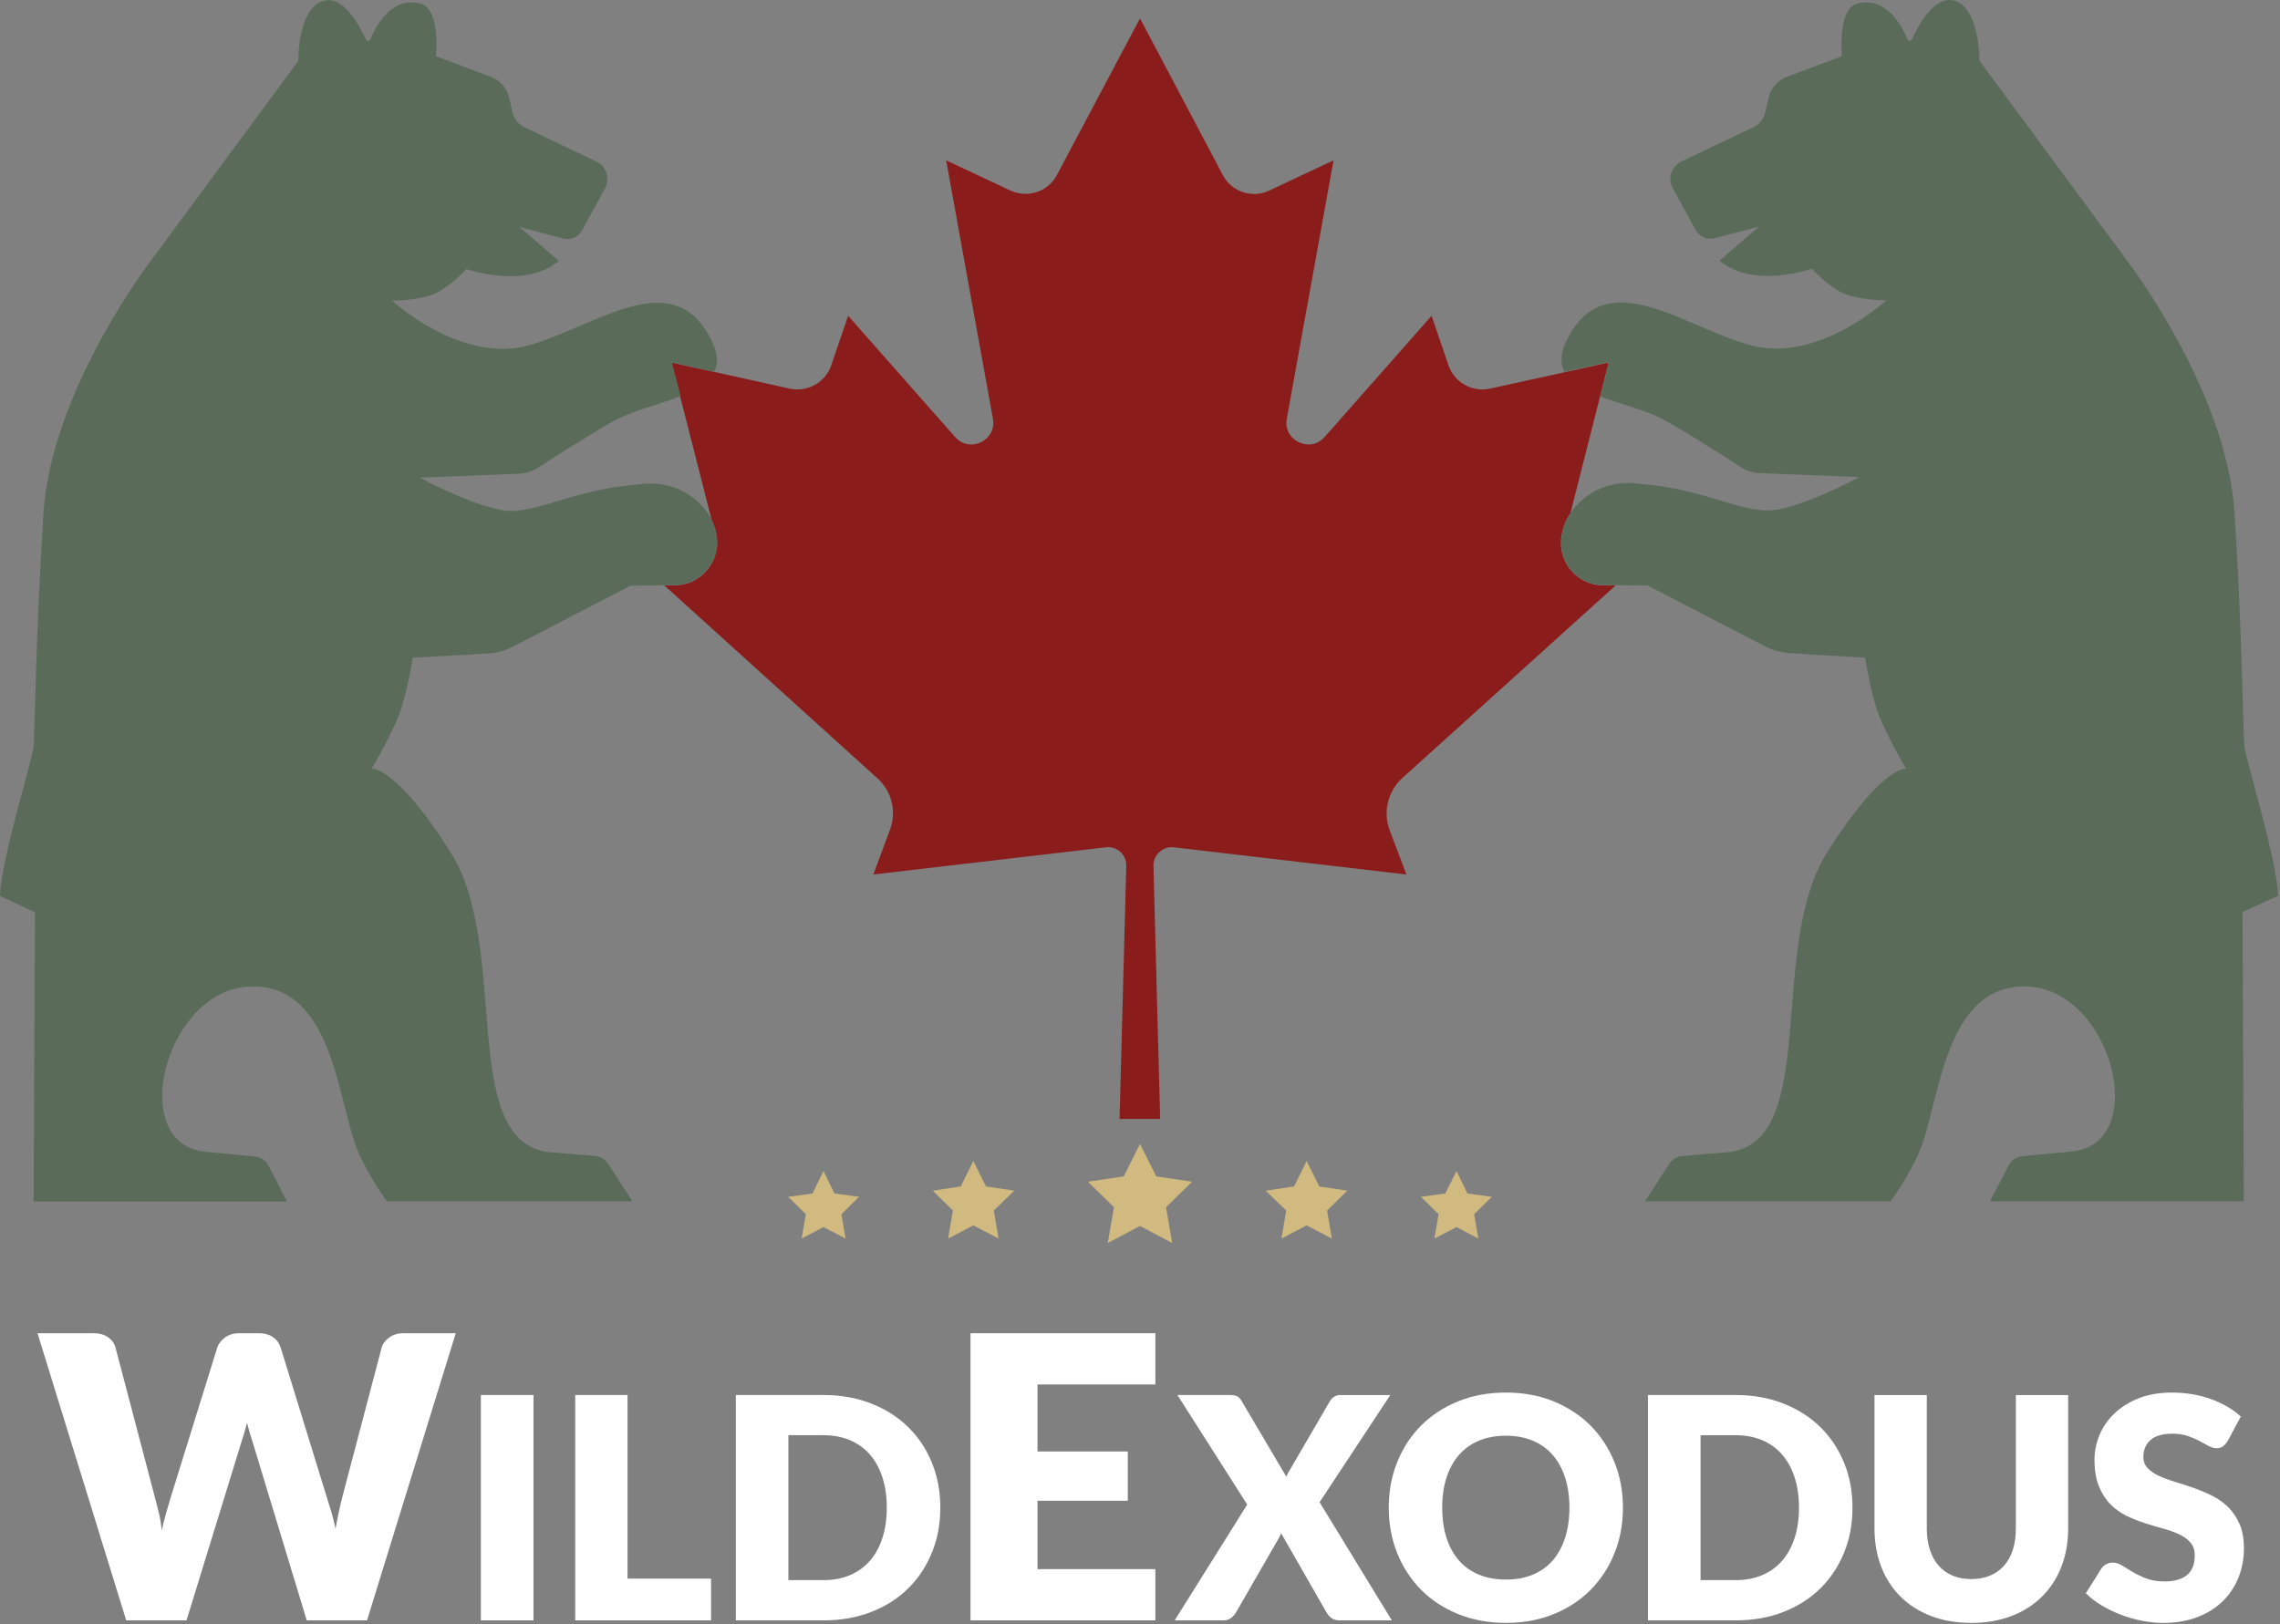 <?xml version="1.0" encoding="UTF-8" standalone="no"?>
<!DOCTYPE svg PUBLIC "-//W3C//DTD SVG 1.1//EN" "http://www.w3.org/Graphics/SVG/1.1/DTD/svg11.dtd">
<svg width="100%" height="100%" viewBox="0 0 814 580" version="1.1" xmlns="http://www.w3.org/2000/svg" xmlns:xlink="http://www.w3.org/1999/xlink" xml:space="preserve" xmlns:serif="http://www.serif.com/" style="fill-rule:evenodd;clip-rule:evenodd;stroke-linejoin:round;stroke-miterlimit:2;">
    <rect x="0" y="0" width="814" height="580" fill="#808080" stroke="none"/>
    <path d="M496.1,296.36L502.1,312.26L419.1,302.56C415.2,302.06 411.7,305.26 411.8,309.16L414.2,399.56L399.7,399.56L402.1,309.16C402.2,305.16 398.8,302.06 394.8,302.56L311.8,312.26L317.7,296.36C320.2,289.86 318.4,282.46 313.2,277.86L237.2,209.06L240.9,209.06C249.7,208.96 256.6,201.46 256,192.76C255.8,190.26 255.2,187.96 254.1,185.76L242.8,141.46L239.7,129.46L254.8,132.76L281.9,138.76C288.3,140.16 294.7,136.56 296.8,130.36L302.8,112.76L341,156.06C346.2,161.96 355.9,157.26 354.5,149.56L337.8,57.26L360.8,68.06C366.9,70.86 374.2,68.46 377.3,62.56L407,6.56L436.6,62.56C439.7,68.46 447,70.96 453.1,68.06L476.1,57.26L459.4,149.56C458,157.26 467.7,161.96 472.9,156.06L511.1,112.76L517.1,130.36C519.2,136.56 525.6,140.16 532,138.76L558.4,132.96L574.3,129.46L571.2,141.76L560.7,183.16C558.8,185.96 557.6,189.26 557.3,192.76C556.7,201.56 563.6,208.96 572.3,209.06L576.8,209.06L500.6,277.86C495.5,282.56 493.7,289.86 496.1,296.36Z" style="fill:rgb(138,28,27);fill-rule:nonzero;"/>
    <g>
        <path d="M407,408.46L412.8,420.06L425.6,421.96L416.3,431.06L418.5,443.86L407,437.76L395.5,443.86L397.7,431.06L388.4,421.96L401.2,420.06L407,408.46Z" style="fill:rgb(208,186,127);fill-rule:nonzero;"/>
        <path d="M520,418.16L523.9,426.16L532.6,427.36L526.3,433.56L527.8,442.26L520,438.16L512.1,442.26L513.6,433.56L507.3,427.36L516,426.16L520,418.16Z" style="fill:rgb(208,186,127);fill-rule:nonzero;"/>
        <path d="M294,418.16L297.9,426.16L306.7,427.36L300.4,433.56L301.9,442.26L294,438.16L286.2,442.26L287.7,433.56L281.4,427.36L290.1,426.16L294,418.16Z" style="fill:rgb(208,186,127);fill-rule:nonzero;"/>
        <path d="M466.5,414.56L471,423.66L481,425.16L473.8,432.26L475.5,442.26L466.5,437.56L457.5,442.26L459.2,432.26L451.9,425.16L462,423.66L466.5,414.56Z" style="fill:rgb(208,186,127);fill-rule:nonzero;"/>
        <path d="M347.5,414.56L352,423.66L362.1,425.16L354.8,432.26L356.5,442.26L347.5,437.56L338.5,442.26L340.2,432.26L333,425.16L343,423.66L347.5,414.56Z" style="fill:rgb(208,186,127);fill-rule:nonzero;"/>
    </g>
    <path d="M800.6,325.66L801.1,428.96L710.5,428.96L717.1,416.16C718.1,414.26 719.9,413.06 722,412.86L739.8,411.16C768,408.26 754,353.16 723.6,352.26C694.2,351.36 692.6,392.96 685.6,410.36C682,419.36 675,428.96 675,428.96L587.3,428.96L596,415.56C597,413.96 598.8,412.96 600.7,412.76L617.7,411.36C649.7,406.86 630.9,338.36 652.3,304.36C672,273.26 680.5,274.46 680.5,274.46C680.5,274.46 672.4,260.86 669.9,252.86C667.4,244.86 665.9,234.86 665.9,234.86L639.4,233.26C636.2,233.06 633,232.26 630.1,230.76L588.2,209.06L576.9,208.96L572.4,208.96C563.6,208.86 556.7,201.36 557.4,192.66C557.7,189.16 558.9,185.86 560.8,183.06C565.1,176.66 572.9,172.46 580.9,172.46L582,172.46C584.6,172.56 588.1,173.06 591,173.36C608.2,175.46 620.5,182.06 630.7,182.26C641.3,182.56 663.8,170.36 663.8,170.36L628.4,168.96C625.8,168.86 623.3,168.06 621.1,166.56C614.2,161.96 598.4,152.16 594,149.86C587.6,146.46 578.7,144.36 571.3,141.56L574.4,129.26L558.5,132.76C557,129.86 557,126.16 559.4,121.36C573.1,93.86 600.2,116.26 624.5,123.16C648.8,130.06 673.4,107.26 673.4,107.26C673.4,107.26 663.2,107.26 657.7,104.56C652.2,101.86 646.9,95.96 646.9,95.96C646.9,95.96 625.9,103.36 613.9,93.06L627.9,80.96L612.2,85.06C609.5,85.76 606.7,84.56 605.4,82.16L597.2,67.16C595.3,63.66 596.7,59.36 600.3,57.66L625.9,45.46C628.1,44.46 629.7,42.46 630.2,40.16L631.5,34.66C632.3,31.36 634.7,28.66 637.9,27.46L657.6,20.06C657.6,20.06 655.8,3.26 663.2,1.26C673.5,-1.44 679.1,9.46 681,14.06C681.3,14.76 682.3,14.76 682.6,14.06C684.7,9.36 690.5,-1.84 697.8,0.26C706.9,2.96 706.7,21.66 706.7,21.66L758.8,92.26C758.8,92.26 795,138.86 797.8,183.36C800.6,227.86 800.8,261.86 801.3,266.46C801.7,271.06 813,307.16 813.3,319.86L800.6,325.66Z" style="fill:rgb(90,108,89);fill-rule:nonzero;"/>
    <path d="M240.9,208.96L237.2,208.96L225.1,209.16L183.2,230.86C180.3,232.36 177.2,233.26 173.9,233.36L147.4,234.86C147.4,234.86 145.8,244.86 143.3,252.86C140.8,260.86 132.7,274.46 132.7,274.46C132.7,274.46 141.2,273.26 160.9,304.36C182.3,338.26 163.5,406.76 195.5,411.36L212.5,412.76C214.4,412.96 216.1,413.96 217.1,415.56L225.8,428.96L138.1,428.96C138.1,428.96 131.1,419.36 127.5,410.36C120.5,392.96 118.9,351.36 89.4,352.26C59,353.16 45,408.36 73.2,411.26L91,412.96C93.1,413.16 95,414.46 95.9,416.26L102.5,429.06L12,429.06L12.5,325.76L0,319.96C0.3,307.26 11.6,271.16 12,266.56C12.4,261.96 12.7,227.96 15.5,183.46C18.3,138.96 54.4,92.36 54.4,92.36L106.5,21.76C106.5,21.76 106.2,3.06 115.4,0.36C122.7,-1.84 128.5,9.36 130.6,14.06C130.9,14.76 131.9,14.76 132.2,14.06C134.1,9.46 139.7,-1.44 150,1.26C157.5,3.16 155.6,20.06 155.6,20.06L175.3,27.46C178.5,28.66 180.9,31.36 181.7,34.66L183,40.16C183.6,42.46 185.1,44.46 187.3,45.46L212.9,57.66C216.5,59.36 217.9,63.76 216,67.26L207.8,82.26C206.5,84.66 203.7,85.86 201,85.16L185.5,81.06L199.5,93.16C187.5,103.46 166.5,96.06 166.5,96.06C166.5,96.06 161.2,101.96 155.7,104.66C150.2,107.36 140,107.36 140,107.36C140,107.36 164.7,130.16 188.9,123.26C213.2,116.36 240.3,93.96 254,121.46C256.4,126.16 256.4,129.86 255,132.76L239.9,129.46L243,141.46C235.4,144.46 226.2,146.56 219.6,150.06C215.2,152.36 199.4,162.16 192.5,166.76C190.3,168.26 187.8,169.06 185.2,169.16L149.8,170.56C149.8,170.56 172.4,182.66 182.9,182.46C193.1,182.16 205.3,175.56 222.5,173.56C225.4,173.26 229,172.76 231.5,172.66L232.6,172.66C241.6,172.66 250.4,177.96 254.2,185.86C255.2,188.06 255.9,190.36 256.1,192.86C256.5,201.36 249.6,208.86 240.9,208.96Z" style="fill:rgb(90,108,89);fill-rule:nonzero;"/>
    <g>
        <path d="M13.37,476.06L33.36,476.06C35.42,476.06 37.15,476.53 38.53,477.47C39.91,478.41 40.82,479.65 41.24,481.2L55.31,534.68C55.78,536.42 56.25,538.27 56.72,540.24C57.19,542.21 57.54,544.27 57.78,546.43C58.25,544.23 58.76,542.15 59.33,540.2C59.89,538.25 60.43,536.41 60.95,534.68L77.56,481.2C77.98,479.89 78.89,478.7 80.27,477.65C81.65,476.6 83.33,476.07 85.3,476.07L92.34,476.07C94.4,476.07 96.1,476.53 97.44,477.44C98.78,478.35 99.7,479.61 100.22,481.21L116.69,534.69C117.21,536.33 117.75,538.08 118.31,539.93C118.87,541.78 119.37,543.77 119.79,545.88C120.16,543.82 120.55,541.85 120.95,539.97C121.35,538.09 121.76,536.33 122.18,534.69L136.25,481.21C136.62,479.85 137.52,478.65 138.92,477.62C140.33,476.59 142.02,476.07 143.99,476.07L162.71,476.07L131.04,578.6L109.51,578.6L90.23,515.05C89.9,514.07 89.56,512.99 89.21,511.81C88.86,510.64 88.52,509.39 88.19,508.08C87.86,509.39 87.52,510.64 87.17,511.81C86.82,512.98 86.48,514.06 86.15,515.05L66.59,578.6L45.06,578.6L13.39,476.07L13.37,476.06Z" style="fill:white;fill-rule:nonzero;"/>
        <rect x="171.68" y="498.13" width="18.78" height="80.47" style="fill:white;fill-rule:nonzero;"/>
        <path d="M224.04,563.69L253.86,563.69L253.86,578.6L205.37,578.6L205.37,498.13L224.04,498.13L224.04,563.69Z" style="fill:white;fill-rule:nonzero;"/>
        <path d="M335.71,538.34C335.71,544.16 334.71,549.52 332.7,554.44C330.69,559.36 327.87,563.61 324.22,567.2C320.58,570.79 316.18,573.59 311.05,575.59C305.92,577.59 300.22,578.6 293.96,578.6L262.7,578.6L262.7,498.13L293.96,498.13C300.22,498.13 305.92,499.14 311.05,501.17C316.18,503.2 320.58,505.99 324.22,509.56C327.87,513.13 330.69,517.37 332.7,522.29C334.71,527.21 335.71,532.55 335.71,538.33L335.71,538.34ZM316.6,538.34C316.6,534.36 316.08,530.77 315.05,527.57C314.02,524.37 312.54,521.65 310.6,519.42C308.67,517.19 306.3,515.48 303.5,514.28C300.7,513.08 297.52,512.48 293.95,512.48L281.47,512.48L281.47,564.23L293.95,564.23C297.52,564.23 300.71,563.63 303.5,562.43C306.3,561.23 308.66,559.52 310.6,557.29C312.53,555.06 314.01,552.35 315.05,549.14C316.08,545.94 316.6,542.33 316.6,538.32L316.6,538.34Z" style="fill:white;fill-rule:nonzero;"/>
        <path d="M412.49,476.06L412.49,494.36L370.41,494.36L370.41,518.29L402.64,518.29L402.64,535.88L370.41,535.88L370.41,560.3L412.49,560.3L412.49,578.6L346.48,578.6L346.48,476.07L412.49,476.07L412.49,476.06Z" style="fill:white;fill-rule:nonzero;"/>
        <path d="M445.27,537.23L420.36,498.13L439.03,498.13C440.25,498.13 441.14,498.29 441.71,498.6C442.28,498.91 442.79,499.44 443.23,500.18L459.25,527.3C459.43,526.82 459.65,526.36 459.89,525.92C460.13,525.48 460.4,525.02 460.69,524.54L474.72,500.46C475.64,498.91 476.89,498.14 478.47,498.14L496.36,498.14L471.12,536.41L496.91,578.6L478.24,578.6C477.03,578.6 476.04,578.31 475.29,577.72C474.54,577.13 473.94,576.43 473.5,575.62L457.37,547.45C457.08,548.26 456.74,548.96 456.38,549.55L441.36,575.62C440.92,576.39 440.33,577.08 439.59,577.69C438.85,578.3 437.93,578.6 436.83,578.6L419.38,578.6L445.28,537.23L445.27,537.23Z" style="fill:white;fill-rule:nonzero;"/>
        <path d="M579.42,538.34C579.42,544.16 578.42,549.57 576.41,554.58C574.4,559.59 571.58,563.94 567.93,567.64C564.28,571.34 559.89,574.24 554.76,576.34C549.62,578.44 543.93,579.49 537.67,579.49C531.41,579.49 525.7,578.44 520.55,576.34C515.4,574.24 510.99,571.34 507.32,567.64C503.66,563.94 500.82,559.59 498.82,554.58C496.81,549.57 495.81,544.16 495.81,538.34C495.81,532.52 496.81,527.11 498.82,522.1C500.83,517.09 503.66,512.75 507.32,509.07C510.98,505.39 515.39,502.5 520.55,500.4C525.71,498.3 531.41,497.25 537.67,497.25C543.93,497.25 549.63,498.31 554.76,500.43C559.9,502.55 564.29,505.45 567.93,509.13C571.57,512.81 574.4,517.16 576.41,522.16C578.42,527.17 579.42,532.56 579.42,538.34ZM560.31,538.34C560.31,534.36 559.79,530.78 558.76,527.6C557.73,524.41 556.25,521.72 554.31,519.51C552.38,517.3 550.01,515.61 547.21,514.43C544.41,513.25 541.23,512.66 537.65,512.66C534.07,512.66 530.83,513.25 528.01,514.43C525.19,515.61 522.82,517.3 520.89,519.51C518.96,521.72 517.47,524.42 516.44,527.6C515.41,530.78 514.89,534.37 514.89,538.34C514.89,542.31 515.41,545.95 516.44,549.14C517.47,552.32 518.95,555.02 520.89,557.23C522.82,559.44 525.2,561.12 528.01,562.28C530.83,563.44 534.04,564.02 537.65,564.02C541.26,564.02 544.41,563.44 547.21,562.28C550.01,561.12 552.37,559.44 554.31,557.23C556.24,555.02 557.72,552.32 558.76,549.14C559.79,545.95 560.31,542.36 560.31,538.34Z" style="fill:white;fill-rule:nonzero;"/>
        <path d="M661.37,538.34C661.37,544.16 660.37,549.52 658.36,554.44C656.35,559.35 653.53,563.61 649.88,567.2C646.23,570.79 641.84,573.59 636.71,575.59C631.57,577.6 625.88,578.6 619.62,578.6L588.36,578.6L588.36,498.13L619.62,498.13C625.88,498.13 631.58,499.14 636.71,501.17C641.85,503.19 646.24,505.99 649.88,509.56C653.52,513.13 656.35,517.37 658.36,522.29C660.37,527.2 661.37,532.55 661.37,538.33L661.37,538.34ZM642.27,538.34C642.27,534.36 641.75,530.77 640.72,527.57C639.69,524.37 638.21,521.65 636.27,519.42C634.34,517.19 631.97,515.48 629.17,514.28C626.37,513.08 623.19,512.48 619.61,512.48L607.13,512.48L607.13,564.23L619.61,564.23C623.18,564.23 626.37,563.63 629.17,562.43C631.97,561.23 634.33,559.52 636.27,557.29C638.2,555.06 639.68,552.35 640.72,549.14C641.75,545.94 642.27,542.33 642.27,538.32L642.27,538.34Z" style="fill:white;fill-rule:nonzero;"/>
        <path d="M703.79,563.85C706.29,563.85 708.53,563.43 710.5,562.61C712.47,561.78 714.14,560.59 715.5,559.05C716.86,557.5 717.9,555.62 718.62,553.39C719.34,551.16 719.7,548.63 719.7,545.8L719.7,498.14L738.37,498.14L738.37,545.8C738.37,550.73 737.57,555.26 735.97,559.39C734.37,563.52 732.08,567.07 729.09,570.05C726.11,573.03 722.48,575.35 718.21,577.01C713.94,578.67 709.13,579.5 703.8,579.5C698.47,579.5 693.6,578.67 689.33,577.01C685.06,575.35 681.43,573.03 678.45,570.05C675.47,567.07 673.18,563.51 671.6,559.39C670.02,555.27 669.23,550.74 669.23,545.8L669.23,498.14L687.9,498.14L687.9,545.75C687.9,548.59 688.26,551.12 688.98,553.34C689.7,555.57 690.74,557.46 692.1,559.03C693.46,560.6 695.13,561.79 697.1,562.62C699.07,563.45 701.31,563.86 703.81,563.86L703.79,563.85Z" style="fill:white;fill-rule:nonzero;"/>
        <path d="M795.36,514.48C794.81,515.36 794.23,516.03 793.62,516.47C793.01,516.91 792.23,517.13 791.27,517.13C790.42,517.13 789.51,516.86 788.54,516.33C787.56,515.8 786.46,515.2 785.23,514.54C784,513.88 782.59,513.28 781.01,512.74C779.43,512.21 777.62,511.94 775.6,511.94C772.1,511.94 769.5,512.69 767.79,514.18C766.08,515.67 765.22,517.69 765.22,520.23C765.22,521.85 765.74,523.2 766.77,524.26C767.8,525.33 769.15,526.25 770.83,527.02C772.5,527.79 774.42,528.5 776.57,529.15C778.72,529.79 780.92,530.51 783.17,531.3C785.41,532.09 787.61,533.02 789.77,534.09C791.92,535.16 793.84,536.52 795.51,538.18C797.18,539.84 798.54,541.85 799.57,544.23C800.6,546.61 801.12,549.47 801.12,552.82C801.12,556.54 800.48,560.02 799.19,563.26C797.9,566.5 796.03,569.33 793.58,571.74C791.13,574.15 788.11,576.05 784.52,577.43C780.93,578.81 776.85,579.5 772.29,579.5C769.79,579.5 767.24,579.24 764.64,578.73C762.04,578.22 759.53,577.49 757.1,576.55C754.67,575.61 752.39,574.5 750.25,573.21C748.11,571.92 746.25,570.49 744.67,568.9L750.19,560.17C750.59,559.51 751.16,558.97 751.9,558.57C752.64,558.17 753.43,557.96 754.28,557.96C755.38,557.96 756.5,558.31 757.62,559.01C758.74,559.71 760.01,560.48 761.43,561.33C762.85,562.18 764.48,562.95 766.32,563.65C768.16,564.35 770.33,564.7 772.84,564.7C776.23,564.7 778.86,563.95 780.74,562.46C782.62,560.97 783.56,558.6 783.56,555.36C783.56,553.48 783.04,551.96 782.01,550.78C780.98,549.6 779.63,548.63 777.95,547.85C776.27,547.08 774.37,546.4 772.23,545.81C770.09,545.22 767.9,544.57 765.66,543.85C763.42,543.13 761.22,542.25 759.09,541.2C756.95,540.15 755.05,538.77 753.38,537.06C751.7,535.35 750.35,533.21 749.32,530.65C748.29,528.09 747.77,524.93 747.77,521.18C747.77,518.16 748.38,515.21 749.59,512.34C750.8,509.47 752.59,506.91 754.95,504.66C757.31,502.41 760.2,500.62 763.62,499.27C767.04,497.93 770.97,497.25 775.38,497.25C777.85,497.25 780.25,497.44 782.59,497.83C784.93,498.22 787.15,498.79 789.24,499.54C791.34,500.29 793.3,501.2 795.12,502.25C796.94,503.3 798.57,504.49 800.01,505.81L795.37,514.48L795.36,514.48Z" style="fill:white;fill-rule:nonzero;"/>
    </g>
</svg>
